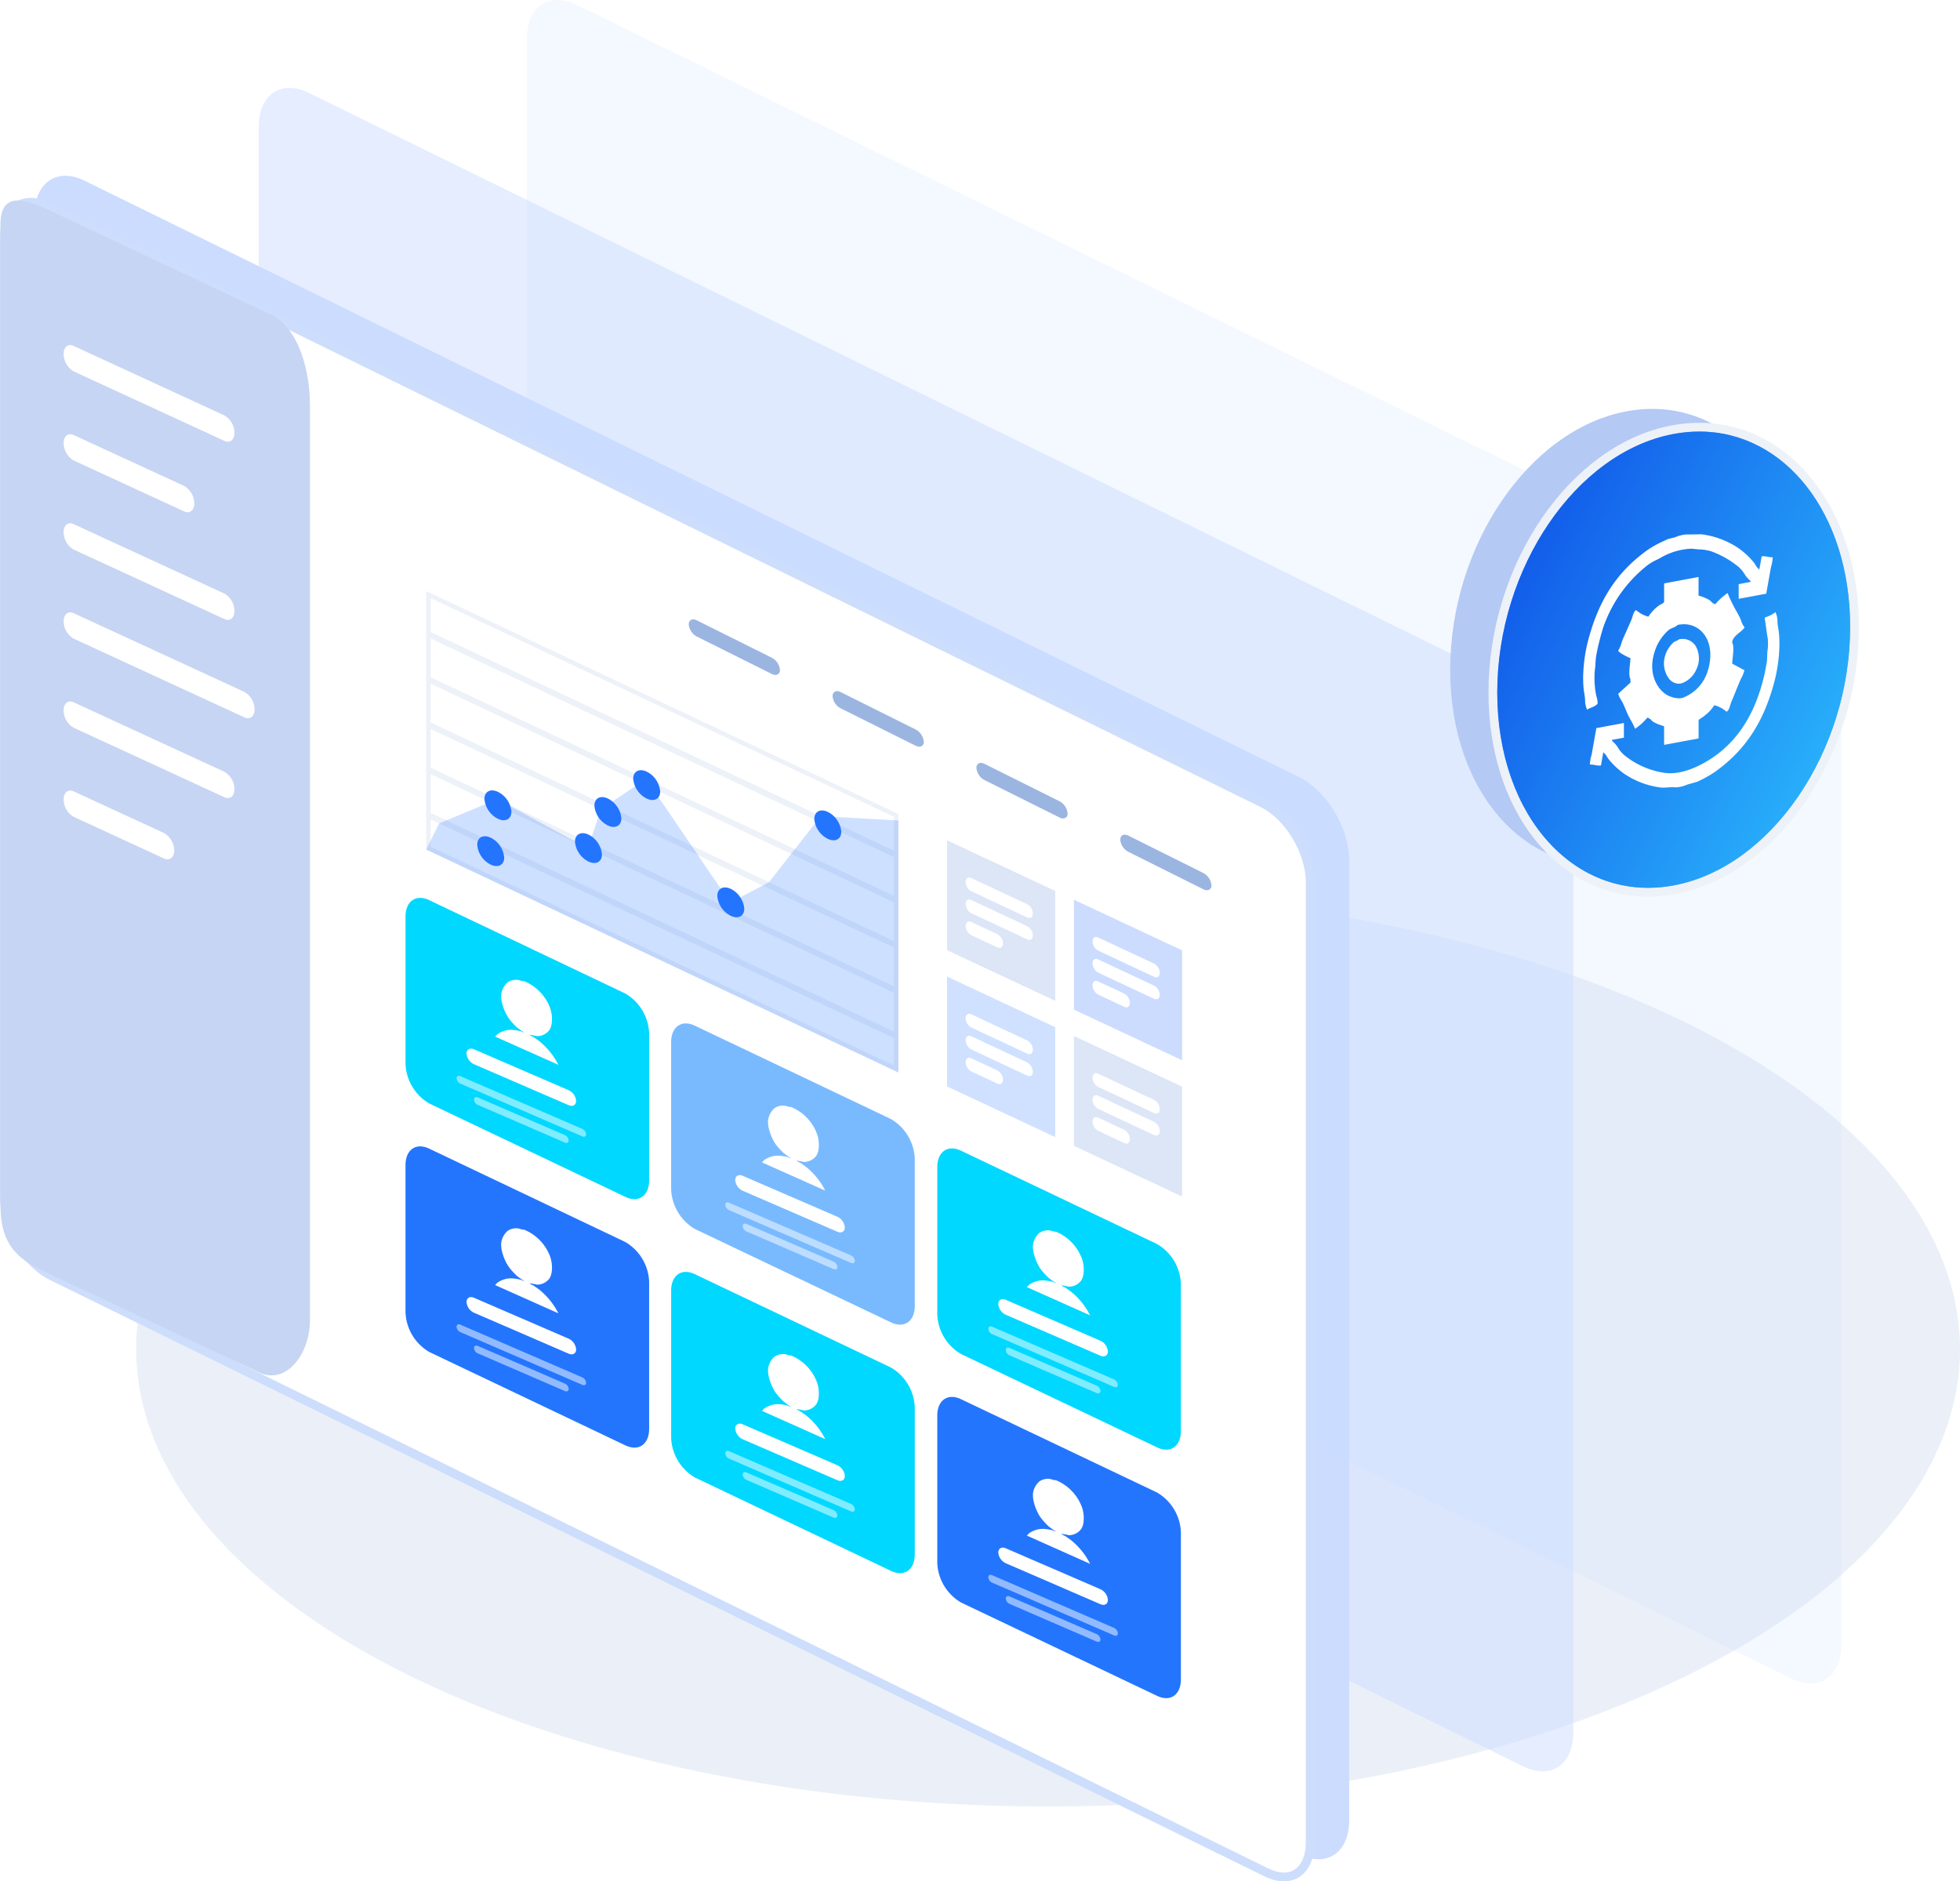 <svg xmlns="http://www.w3.org/2000/svg" xmlns:xlink="http://www.w3.org/1999/xlink" width="445.987" height="428.046" viewBox="0 0 445.987 428.046">
  <defs>
    <filter id="Ellipse_7" x="99.93" y="185.266" width="14.798" height="11.783" filterUnits="userSpaceOnUse">
      <feOffset dx="8.66" dy="5" input="SourceAlpha"/>
      <feGaussianBlur result="blur"/>
      <feFlood flood-opacity="0.039"/>
      <feComposite operator="in" in2="blur"/>
      <feComposite in="SourceGraphic"/>
    </filter>
    <linearGradient id="linear-gradient" x1="1" y1="0.836" x2="0" y2="0.164" gradientUnits="objectBoundingBox">
      <stop offset="0" stop-color="#30eafb"/>
      <stop offset="1" stop-color="#0037d6"/>
    </linearGradient>
  </defs>
  <g id="Group_6" data-name="Group 6" transform="translate(-1050.013 -3425.985)">
    <ellipse id="Ellipse_11_copy" data-name="Ellipse 11 copy" cx="207.5" cy="104" rx="207.5" ry="104" transform="translate(1081 3629)" fill="#ebf0f8"/>
    <path id="Rectangle_2_copy_19" data-name="Rectangle 2 copy 19" d="M1069.28,3467.112l276.337,135.677c6.293,3.09,11.4,11.574,11.4,18.951v218.383c0,7.376-5.1,10.851-11.4,7.761L1069.28,3712.209c-6.293-3.09-11.4-11.576-11.4-18.952V3474.875C1057.885,3467.5,1062.987,3464.023,1069.28,3467.112Z" fill="#cbdcfe"/>
    <path id="Rectangle_2_copy_20" data-name="Rectangle 2 copy 20" d="M1120.28,3447.112l276.337,135.677c6.293,3.089,11.4,11.574,11.4,18.951v218.383c0,7.376-5.1,10.851-11.4,7.761L1120.28,3692.208c-6.293-3.089-11.4-11.575-11.4-18.951V3454.875C1108.885,3447.5,1113.987,3444.022,1120.28,3447.112Z" fill="#cbdcfe" opacity="0.502"/>
    <path id="Rectangle_2_copy_21" data-name="Rectangle 2 copy 21" d="M1181.28,3427.113l276.337,135.676c6.293,3.089,11.4,11.574,11.4,18.951v218.383c0,7.376-5.1,10.851-11.4,7.761L1181.28,3672.208c-6.293-3.089-11.4-11.575-11.4-18.951V3434.874C1169.885,3427.5,1174.987,3424.022,1181.28,3427.113Z" fill="#cbdcfe" opacity="0.2"/>
    <g id="Rectangle_2_copy_19-2" data-name="Rectangle 2 copy 19" fill="#fff" stroke-linejoin="round">
      <path d="M 1342.145 3853.031 C 1340.905 3853.031 1339.573 3852.685 1338.186 3852.004 L 1061.849 3716.327 C 1058.976 3714.916 1056.262 3712.257 1054.208 3708.841 C 1052.147 3705.415 1051.013 3701.663 1051.013 3698.274 L 1051.013 3479.891 C 1051.013 3477.438 1051.613 3475.398 1052.748 3473.993 C 1053.801 3472.689 1055.275 3472 1057.009 3472 C 1058.25 3472 1059.581 3472.345 1060.968 3473.026 L 1337.305 3608.703 C 1340.178 3610.114 1342.892 3612.773 1344.946 3616.189 C 1347.006 3619.616 1348.141 3623.369 1348.141 3626.759 L 1348.141 3845.14 C 1348.141 3847.594 1347.541 3849.633 1346.406 3851.038 C 1345.352 3852.342 1343.879 3853.031 1342.145 3853.031 Z" stroke="none"/>
      <path d="M 1057.009 3473 C 1055.567 3473 1054.395 3473.546 1053.526 3474.622 C 1052.536 3475.847 1052.013 3477.669 1052.013 3479.891 L 1052.013 3698.274 C 1052.013 3701.484 1053.097 3705.053 1055.065 3708.326 C 1057.021 3711.579 1059.587 3714.102 1062.29 3715.429 L 1338.627 3851.107 C 1339.875 3851.72 1341.059 3852.031 1342.145 3852.031 C 1343.587 3852.031 1344.759 3851.485 1345.628 3850.409 C 1346.618 3849.184 1347.141 3847.362 1347.141 3845.14 L 1347.141 3626.759 C 1347.141 3623.548 1346.057 3619.978 1344.089 3616.705 C 1342.133 3613.451 1339.567 3610.928 1336.864 3609.601 L 1060.527 3473.924 C 1059.279 3473.311 1058.095 3473 1057.009 3473 M 1057.009 3471 C 1058.363 3471 1059.849 3471.363 1061.408 3472.128 L 1337.745 3607.805 C 1344.039 3610.896 1349.141 3619.38 1349.141 3626.759 L 1349.141 3845.14 C 1349.141 3852.518 1344.039 3855.992 1337.745 3852.902 L 1061.408 3717.225 C 1055.115 3714.134 1050.013 3705.65 1050.013 3698.274 L 1050.013 3479.891 C 1050.013 3474.342 1052.9 3471 1057.009 3471 Z" stroke="none" fill="#cdddfc"/>
    </g>
    <path id="Rectangle_2_copy_19-3" data-name="Rectangle 2 copy 19" d="M1061.856,3474.127l49.886,23.473c6.376,3.129,8.8,13.062,8.8,20.537v208.308c0,7.476-5.361,14.866-11.738,11.735l-49.886-23.471c-6.377-3.13-8.8-7.2-8.8-14.669v-222.98C1050.118,3469.586,1055.479,3471,1061.856,3474.127Z" fill="#c6d5f3"/>
    <path id="Rectangle_2_copy_19-4" data-name="Rectangle 2 copy 19" d="M1147.735,3630.817l44.532,21.2a10.936,10.936,0,0,1,5.451,9.067v33.479c0,3.528-2.44,5.191-5.451,3.713l-44.532-21.2a10.933,10.933,0,0,1-5.451-9.064v-33.479C1142.284,3631,1144.724,3629.339,1147.735,3630.817Z" fill="#00d8ff"/>
    <path id="Rectangle_2_copy_19-5" data-name="Rectangle 2 copy 19" d="M1208.181,3659.378l44.532,21.2a10.933,10.933,0,0,1,5.451,9.064v33.48c0,3.528-2.441,5.191-5.451,3.712l-44.532-21.2a10.937,10.937,0,0,1-5.451-9.065v-33.48C1202.729,3659.562,1205.17,3657.9,1208.181,3659.378Z" fill="#79baff"/>
    <path id="Rectangle_8_copy_2" data-name="Rectangle 8 copy 2" d="M1087.359,3621.32l-20.578-9.484a4.627,4.627,0,0,1-2.287-3.951c0-1.6,1.024-2.423,2.287-1.841l20.578,9.485a4.626,4.626,0,0,1,2.287,3.95c0,1.251-.626,2.028-1.5,2.028A1.875,1.875,0,0,1,1087.359,3621.32Zm13.719-13.946-34.3-15.81a4.627,4.627,0,0,1-2.287-3.949c0-1.6,1.024-2.423,2.287-1.842l34.3,15.81a4.626,4.626,0,0,1,2.287,3.949c0,1.251-.627,2.028-1.505,2.028A1.879,1.879,0,0,1,1101.078,3607.375Zm4.573-18.161-38.87-17.918a4.627,4.627,0,0,1-2.287-3.95c0-1.6,1.024-2.422,2.287-1.842l38.87,17.919a4.625,4.625,0,0,1,2.286,3.949c0,1.251-.626,2.028-1.5,2.029A1.875,1.875,0,0,1,1105.651,3589.213Zm-4.573-22.378-34.3-15.811a4.623,4.623,0,0,1-2.287-3.949c0-1.6,1.024-2.422,2.287-1.842l34.3,15.81a4.629,4.629,0,0,1,2.287,3.95c0,1.252-.626,2.029-1.5,2.029A1.875,1.875,0,0,1,1101.078,3566.835Zm-9.146-24.485-25.151-11.594a4.628,4.628,0,0,1-2.287-3.95c0-1.6,1.024-2.424,2.287-1.84l25.151,11.592a4.631,4.631,0,0,1,2.287,3.951c0,1.25-.627,2.027-1.505,2.027A1.873,1.873,0,0,1,1091.932,3542.35Zm9.146-16.053-34.3-15.811a4.629,4.629,0,0,1-2.287-3.948c0-1.6,1.024-2.426,2.287-1.842l34.3,15.808a4.628,4.628,0,0,1,2.287,3.95c0,1.252-.627,2.029-1.505,2.029A1.878,1.878,0,0,1,1101.078,3526.3Z" fill="#fff"/>
    <path id="Rectangle_6_copy_5" data-name="Rectangle 6 copy 5" d="M1323.827,3628.309l-17.057-8.507a3.466,3.466,0,0,1-1.844-2.766c0-1.021.825-1.436,1.844-.928l17.057,8.509a3.469,3.469,0,0,1,1.844,2.766,1.012,1.012,0,0,1-1.022,1.144A1.859,1.859,0,0,1,1323.827,3628.309Zm-32.731-16.327-17.057-8.51a3.459,3.459,0,0,1-1.844-2.766c0-1.018.825-1.434,1.844-.926l17.057,8.511a3.46,3.46,0,0,1,1.844,2.765,1.012,1.012,0,0,1-1.023,1.144A1.859,1.859,0,0,1,1291.1,3611.982Zm-32.731-16.326-17.057-8.51a3.463,3.463,0,0,1-1.844-2.766c0-1.019.825-1.435,1.844-.926l17.057,8.508a3.466,3.466,0,0,1,1.844,2.766,1.014,1.014,0,0,1-1.023,1.146A1.859,1.859,0,0,1,1258.365,3595.656Zm-32.731-16.328-17.057-8.509a3.467,3.467,0,0,1-1.844-2.765c0-1.02.825-1.435,1.844-.929l17.057,8.51a3.468,3.468,0,0,1,1.844,2.767,1.012,1.012,0,0,1-1.023,1.143A1.863,1.863,0,0,1,1225.634,3579.327Z" fill="#9bb5e1"/>
    <path id="Rectangle_7_copy_15" data-name="Rectangle 7 copy 15" d="M1157.872,3664.719l21.536,9.311a2.937,2.937,0,0,1,1.7,2.439c0,.939-.761,1.372-1.7.966l-21.536-9.312a2.937,2.937,0,0,1-1.7-2.437C1156.171,3664.746,1156.933,3664.313,1157.872,3664.719Z" fill="#fff"/>
    <path id="Rectangle_7_copy_15-2" data-name="Rectangle 7 copy 15" d="M1178.557,3685.947l-19.836-8.578a1.467,1.467,0,0,1-.85-1.218c0-.47.381-.687.85-.485l19.836,8.578a1.47,1.47,0,0,1,.85,1.219.5.5,0,0,1-.513.56A.853.853,0,0,1,1178.557,3685.947Zm3.967-1.406-27.77-12.008a1.468,1.468,0,0,1-.85-1.218c0-.47.381-.687.85-.484l27.77,12.007a1.466,1.466,0,0,1,.85,1.22.5.5,0,0,1-.513.56A.854.854,0,0,1,1182.524,3684.541Z" fill="#fff" opacity="0.502"/>
    <path id="Rectangle_7_copy_15-3" data-name="Rectangle 7 copy 15" d="M1219.015,3693.509l21.536,9.312a2.937,2.937,0,0,1,1.7,2.437c0,.941-.761,1.374-1.7.968l-21.536-9.312a2.936,2.936,0,0,1-1.7-2.438C1217.315,3693.536,1218.076,3693.1,1219.015,3693.509Z" fill="#fff"/>
    <path id="Rectangle_7_copy_15-4" data-name="Rectangle 7 copy 15" d="M1239.7,3714.737l-19.835-8.578a1.465,1.465,0,0,1-.85-1.218c0-.471.38-.686.85-.485l19.835,8.578a1.47,1.47,0,0,1,.85,1.219.5.5,0,0,1-.513.56A.853.853,0,0,1,1239.7,3714.737Zm3.967-1.406-27.769-12.009a1.467,1.467,0,0,1-.85-1.219c0-.469.38-.686.85-.484l27.769,12.009a1.468,1.468,0,0,1,.85,1.219.5.5,0,0,1-.514.56A.856.856,0,0,1,1243.668,3713.331Z" fill="#fff" opacity="0.502"/>
    <path id="Shape_1" data-name="Shape 1" d="M1169.239,3649.21a10.6,10.6,0,0,1,5.964,6.161c.636,1.81.523,4.123-.256,5.068a3.517,3.517,0,0,1-2.758,1.295,15.176,15.176,0,0,0-1.732-.32l.128.057c.245.258.648.334.962.56.481.344,1.063.725,1.539,1.141a16.343,16.343,0,0,1,3.976,5.079l-14.366-6.414v-.065c.2-.1.283-.3.449-.447a5.492,5.492,0,0,1,3.207-1.03,11.486,11.486,0,0,1,1.86.248c.343.062.728.3,1.026.328v-.064l-.385-.172-1.154-.839a16.061,16.061,0,0,1-1.667-1.781c-1.037-1.249-2.405-4.441-1.86-6.337a4.5,4.5,0,0,1,1.347-2.184,3.538,3.538,0,0,1,2.181-.581C1168.146,3648.922,1168.829,3649.29,1169.239,3649.21Z" fill="#fff"/>
    <path id="Shape_1_copy_4" data-name="Shape 1 copy 4" d="M1229.964,3677.828a10.6,10.6,0,0,1,5.964,6.161c.636,1.81.523,4.123-.256,5.067a3.518,3.518,0,0,1-2.758,1.3,15.081,15.081,0,0,0-1.732-.32l.128.057c.245.258.648.335.962.56.481.344,1.063.726,1.539,1.141a16.348,16.348,0,0,1,3.976,5.079l-14.366-6.415v-.064c.2-.1.283-.3.449-.447a5.492,5.492,0,0,1,3.207-1.03,11.648,11.648,0,0,1,1.86.247c.343.063.728.3,1.026.329v-.064l-.385-.172-1.154-.839a16.013,16.013,0,0,1-1.667-1.781c-1.037-1.25-2.405-4.441-1.86-6.337a4.494,4.494,0,0,1,1.347-2.184,3.532,3.532,0,0,1,2.181-.582C1228.871,3677.54,1229.554,3677.908,1229.964,3677.828Z" fill="#fff"/>
    <path id="Rectangle_2_copy_22" data-name="Rectangle 2 copy 22" d="M1147.735,3687.354l44.532,21.2a10.937,10.937,0,0,1,5.451,9.067V3751.1c0,3.528-2.44,5.191-5.451,3.713l-44.532-21.2a10.934,10.934,0,0,1-5.451-9.064v-33.479C1142.284,3687.539,1144.724,3685.876,1147.735,3687.354Z" fill="#2375fe"/>
    <path id="Rectangle_2_copy_22-2" data-name="Rectangle 2 copy 22" d="M1208.181,3715.915l44.532,21.2a10.932,10.932,0,0,1,5.451,9.064v33.48c0,3.529-2.441,5.192-5.451,3.713l-44.532-21.2a10.938,10.938,0,0,1-5.451-9.066v-33.479C1202.729,3716.1,1205.17,3714.436,1208.181,3715.915Z" fill="#00d8ff"/>
    <path id="Rectangle_7_copy_16" data-name="Rectangle 7 copy 16" d="M1157.872,3721.257l21.536,9.311a2.937,2.937,0,0,1,1.7,2.439c0,.939-.761,1.372-1.7.966l-21.536-9.312a2.937,2.937,0,0,1-1.7-2.437C1156.171,3721.283,1156.933,3720.85,1157.872,3721.257Z" fill="#fff"/>
    <path id="Rectangle_7_copy_16-2" data-name="Rectangle 7 copy 16" d="M1178.557,3742.484l-19.836-8.579a1.467,1.467,0,0,1-.85-1.217c0-.47.381-.687.85-.485l19.836,8.578a1.468,1.468,0,0,1,.85,1.218.5.5,0,0,1-.513.561A.854.854,0,0,1,1178.557,3742.484Zm3.967-1.406-27.769-12.008a1.468,1.468,0,0,1-.85-1.218c0-.47.38-.687.85-.485l27.769,12.008a1.467,1.467,0,0,1,.851,1.22.5.5,0,0,1-.513.559A.858.858,0,0,1,1182.524,3741.078Z" fill="#fff" opacity="0.502"/>
    <path id="Rectangle_7_copy_16-3" data-name="Rectangle 7 copy 16" d="M1219.015,3750.046l21.536,9.311a2.939,2.939,0,0,1,1.7,2.438c0,.941-.761,1.373-1.7.967l-21.536-9.311a2.937,2.937,0,0,1-1.7-2.438C1217.315,3750.073,1218.076,3749.641,1219.015,3750.046Z" fill="#fff"/>
    <path id="Rectangle_7_copy_16-4" data-name="Rectangle 7 copy 16" d="M1239.7,3771.273l-19.835-8.577a1.465,1.465,0,0,1-.851-1.219c0-.469.38-.685.851-.484l19.835,8.578a1.469,1.469,0,0,1,.85,1.219.5.5,0,0,1-.512.559A.855.855,0,0,1,1239.7,3771.273Zm3.967-1.406-27.77-12.008a1.467,1.467,0,0,1-.85-1.219c0-.469.38-.685.85-.483l27.77,12.008a1.467,1.467,0,0,1,.85,1.219.5.5,0,0,1-.513.56A.853.853,0,0,1,1243.667,3769.867Z" fill="#fff" opacity="0.502"/>
    <path id="Shape_1_copy_5" data-name="Shape 1 copy 5" d="M1169.239,3705.748a10.6,10.6,0,0,1,5.964,6.161c.636,1.811.523,4.123-.256,5.068a3.518,3.518,0,0,1-2.758,1.295,15.07,15.07,0,0,0-1.732-.32l.128.057c.245.258.648.334.962.56.481.344,1.063.725,1.539,1.141a16.343,16.343,0,0,1,3.976,5.079l-14.366-6.415v-.065c.2-.1.283-.3.449-.447a5.488,5.488,0,0,1,3.207-1.029,11.51,11.51,0,0,1,1.86.247c.343.063.728.3,1.026.328v-.064l-.385-.172-1.154-.839a16.061,16.061,0,0,1-1.667-1.781c-1.037-1.25-2.405-4.441-1.86-6.337a4.5,4.5,0,0,1,1.347-2.184,3.536,3.536,0,0,1,2.181-.581C1168.146,3705.459,1168.829,3705.827,1169.239,3705.748Z" fill="#fff"/>
    <path id="Rectangle_2_copy_23" data-name="Rectangle 2 copy 23" d="M1268.735,3687.817l44.532,21.2a10.937,10.937,0,0,1,5.451,9.067v33.479c0,3.528-2.44,5.191-5.451,3.713l-44.532-21.2a10.933,10.933,0,0,1-5.451-9.064v-33.479C1263.284,3688,1265.724,3686.34,1268.735,3687.817Z" fill="#00d8ff"/>
    <path id="Rectangle_7_copy_17" data-name="Rectangle 7 copy 17" d="M1278.872,3721.719l21.536,9.312a2.936,2.936,0,0,1,1.7,2.439c0,.939-.761,1.372-1.7.966l-21.536-9.312a2.936,2.936,0,0,1-1.7-2.437C1277.171,3721.746,1277.932,3721.313,1278.872,3721.719Z" fill="#fff"/>
    <path id="Rectangle_7_copy_17-2" data-name="Rectangle 7 copy 17" d="M1299.558,3742.947l-19.837-8.579a1.465,1.465,0,0,1-.849-1.218c0-.47.38-.687.849-.485l19.837,8.579a1.468,1.468,0,0,1,.85,1.218.5.5,0,0,1-.514.56A.852.852,0,0,1,1299.558,3742.947Zm3.967-1.406-27.77-12.008a1.468,1.468,0,0,1-.85-1.219c0-.47.38-.687.85-.485l27.77,12.008a1.469,1.469,0,0,1,.85,1.219.5.5,0,0,1-.513.56A.853.853,0,0,1,1303.525,3741.54Z" fill="#fff" opacity="0.502"/>
    <path id="Shape_1_copy_6" data-name="Shape 1 copy 6" d="M1290.239,3706.211a10.594,10.594,0,0,1,5.965,6.161c.635,1.81.523,4.123-.257,5.068a3.518,3.518,0,0,1-2.758,1.295,15.025,15.025,0,0,0-1.732-.32l.128.057c.245.258.647.334.962.56.481.344,1.063.725,1.539,1.141a16.341,16.341,0,0,1,3.976,5.079l-14.366-6.414v-.065c.2-.1.283-.3.449-.447a5.488,5.488,0,0,1,3.207-1.03,11.6,11.6,0,0,1,1.86.247c.343.063.728.3,1.026.328v-.064l-.385-.172-1.154-.839a16.093,16.093,0,0,1-1.667-1.781c-1.037-1.25-2.4-4.441-1.86-6.337a4.5,4.5,0,0,1,1.347-2.184,3.536,3.536,0,0,1,2.181-.581C1289.146,3705.922,1289.829,3706.29,1290.239,3706.211Z" fill="#fff"/>
    <path id="Rectangle_2_copy_23-2" data-name="Rectangle 2 copy 23" d="M1268.735,3744.354l44.532,21.2a10.939,10.939,0,0,1,5.451,9.067V3808.1c0,3.528-2.44,5.191-5.451,3.713l-44.532-21.2a10.935,10.935,0,0,1-5.451-9.065v-33.479C1263.284,3744.539,1265.724,3742.876,1268.735,3744.354Z" fill="#2375fe"/>
    <path id="Rectangle_7_copy_17-3" data-name="Rectangle 7 copy 17" d="M1278.872,3778.256l21.536,9.312a2.937,2.937,0,0,1,1.7,2.439c0,.939-.761,1.372-1.7.966l-21.536-9.312a2.937,2.937,0,0,1-1.7-2.437C1277.171,3778.283,1277.932,3777.85,1278.872,3778.256Z" fill="#fff"/>
    <path id="Rectangle_7_copy_17-4" data-name="Rectangle 7 copy 17" d="M1299.558,3799.484l-19.836-8.579a1.464,1.464,0,0,1-.851-1.217c0-.47.38-.687.851-.485l19.836,8.579a1.467,1.467,0,0,1,.85,1.218.5.5,0,0,1-.513.561A.855.855,0,0,1,1299.558,3799.484Zm3.967-1.406-27.77-12.009a1.466,1.466,0,0,1-.851-1.218c0-.47.38-.687.851-.484l27.77,12.008a1.467,1.467,0,0,1,.85,1.219.5.5,0,0,1-.513.56A.853.853,0,0,1,1303.525,3798.078Z" fill="#fff" opacity="0.502"/>
    <path id="Shape_1_copy_6-2" data-name="Shape 1 copy 6" d="M1290.239,3762.748a10.6,10.6,0,0,1,5.965,6.161c.635,1.811.523,4.124-.257,5.069a3.518,3.518,0,0,1-2.758,1.295,15.075,15.075,0,0,0-1.732-.32l.128.057c.245.258.647.334.962.56.481.344,1.063.725,1.539,1.141a16.341,16.341,0,0,1,3.976,5.079l-14.366-6.415v-.065c.2-.1.283-.3.449-.447a5.5,5.5,0,0,1,3.207-1.03,11.654,11.654,0,0,1,1.86.248c.343.063.728.3,1.026.328v-.064l-.385-.172-1.154-.839a16.035,16.035,0,0,1-1.667-1.782c-1.037-1.249-2.4-4.44-1.86-6.336a4.5,4.5,0,0,1,1.347-2.184,3.535,3.535,0,0,1,2.181-.581C1289.146,3762.459,1289.829,3762.827,1290.239,3762.748Z" fill="#fff"/>
    <path id="Shape_1_copy_5-2" data-name="Shape 1 copy 5" d="M1229.964,3734.365a10.6,10.6,0,0,1,5.964,6.161c.636,1.81.523,4.123-.256,5.068a3.519,3.519,0,0,1-2.758,1.3,15.031,15.031,0,0,0-1.732-.32l.128.057c.245.258.648.334.962.56.481.344,1.063.726,1.539,1.141a16.352,16.352,0,0,1,3.976,5.08l-14.366-6.415v-.064c.2-.1.283-.3.449-.448a5.5,5.5,0,0,1,3.207-1.03,11.708,11.708,0,0,1,1.86.248c.343.063.728.3,1.026.329v-.064l-.385-.172-1.154-.839a15.973,15.973,0,0,1-1.667-1.781c-1.037-1.25-2.405-4.441-1.86-6.337a4.493,4.493,0,0,1,1.347-2.184,3.533,3.533,0,0,1,2.181-.582C1228.871,3734.077,1229.554,3734.445,1229.964,3734.365Z" fill="#fff"/>
    <path id="Rectangle_6_copy_11" data-name="Rectangle 6 copy 11" d="M1265.5,3648.17l24.627,11.532v25L1265.5,3673.17Z" fill="#cfe1ff"/>
    <path id="Rectangle_7_copy_20" data-name="Rectangle 7 copy 20" d="M1271.02,3656.755l12.738,5.964a2.492,2.492,0,0,1,1.274,2.1c0,.829-.57,1.233-1.274.9l-12.738-5.965a2.492,2.492,0,0,1-1.274-2.1C1269.746,3656.83,1270.316,3656.425,1271.02,3656.755Z" fill="#fff"/>
    <path id="Rectangle_7_copy_20-2" data-name="Rectangle 7 copy 20" d="M1271.02,3661.755l12.738,5.965a2.491,2.491,0,0,1,1.274,2.1c0,.828-.57,1.233-1.274.9l-12.738-5.964a2.492,2.492,0,0,1-1.274-2.1C1269.746,3661.83,1270.316,3661.425,1271.02,3661.755Z" fill="#fff"/>
    <path id="Rectangle_7_copy_20-3" data-name="Rectangle 7 copy 20" d="M1271.02,3666.755l5.945,2.784a2.492,2.492,0,0,1,1.274,2.1c0,.829-.57,1.233-1.274.9l-5.945-2.783a2.493,2.493,0,0,1-1.274-2.1C1269.746,3666.83,1270.316,3666.426,1271.02,3666.755Z" fill="#fff"/>
    <path id="Rectangle_6_copy_12" data-name="Rectangle 6 copy 12" d="M1294.373,3661.69,1319,3673.222v25l-24.627-11.532Z" fill="#dce6f7"/>
    <path id="Rectangle_7_copy_21" data-name="Rectangle 7 copy 21" d="M1299.893,3670.275l12.738,5.965a2.492,2.492,0,0,1,1.274,2.1c0,.829-.57,1.233-1.274.9l-12.738-5.965a2.491,2.491,0,0,1-1.274-2.1C1298.619,3670.35,1299.189,3669.945,1299.893,3670.275Z" fill="#fff"/>
    <path id="Rectangle_7_copy_21-2" data-name="Rectangle 7 copy 21" d="M1299.893,3675.275l12.738,5.965a2.491,2.491,0,0,1,1.274,2.1c0,.829-.57,1.233-1.274.9l-12.738-5.964a2.491,2.491,0,0,1-1.274-2.1C1298.619,3675.35,1299.189,3674.945,1299.893,3675.275Z" fill="#fff"/>
    <path id="Rectangle_7_copy_21-3" data-name="Rectangle 7 copy 21" d="M1299.893,3680.274l5.944,2.784a2.492,2.492,0,0,1,1.274,2.1c0,.829-.57,1.233-1.274.9l-5.944-2.783a2.493,2.493,0,0,1-1.274-2.1C1298.619,3680.35,1299.189,3679.945,1299.893,3680.274Z" fill="#fff"/>
    <path id="Rectangle_6_copy_14" data-name="Rectangle 6 copy 14" d="M1265.5,3617.17l24.627,11.532v25L1265.5,3642.17Z" fill="#dce6f7"/>
    <path id="Rectangle_7_copy_23" data-name="Rectangle 7 copy 23" d="M1271.02,3625.755l12.738,5.965a2.492,2.492,0,0,1,1.274,2.1c0,.828-.57,1.233-1.274.9l-12.738-5.964a2.493,2.493,0,0,1-1.274-2.1C1269.746,3625.83,1270.316,3625.426,1271.02,3625.755Z" fill="#fff"/>
    <path id="Rectangle_7_copy_23-2" data-name="Rectangle 7 copy 23" d="M1271.02,3630.755l12.738,5.964a2.492,2.492,0,0,1,1.274,2.1c0,.829-.57,1.233-1.274.9l-12.738-5.965a2.492,2.492,0,0,1-1.274-2.1C1269.746,3630.83,1270.316,3630.425,1271.02,3630.755Z" fill="#fff"/>
    <path id="Rectangle_7_copy_23-3" data-name="Rectangle 7 copy 23" d="M1271.02,3635.755l5.945,2.784a2.492,2.492,0,0,1,1.274,2.1c0,.828-.57,1.233-1.274.9l-5.945-2.784a2.491,2.491,0,0,1-1.274-2.1C1269.746,3635.83,1270.316,3635.425,1271.02,3635.755Z" fill="#fff"/>
    <path id="Rectangle_6_copy_14-2" data-name="Rectangle 6 copy 14" d="M1294.373,3630.69,1319,3642.222v25l-24.627-11.532Z" fill="#cbdcfe"/>
    <path id="Rectangle_7_copy_23-4" data-name="Rectangle 7 copy 23" d="M1299.893,3639.275l12.738,5.965a2.492,2.492,0,0,1,1.274,2.1c0,.828-.57,1.233-1.274.9l-12.738-5.965a2.492,2.492,0,0,1-1.274-2.1C1298.619,3639.35,1299.189,3638.946,1299.893,3639.275Z" fill="#fff"/>
    <path id="Rectangle_7_copy_23-5" data-name="Rectangle 7 copy 23" d="M1299.893,3644.275l12.738,5.965a2.491,2.491,0,0,1,1.274,2.1c0,.828-.57,1.233-1.274.9l-12.738-5.965a2.492,2.492,0,0,1-1.274-2.1C1298.619,3644.35,1299.189,3643.945,1299.893,3644.275Z" fill="#fff"/>
    <path id="Rectangle_7_copy_23-6" data-name="Rectangle 7 copy 23" d="M1299.893,3649.275l5.944,2.784a2.492,2.492,0,0,1,1.274,2.1c0,.828-.57,1.232-1.274.9l-5.944-2.784a2.491,2.491,0,0,1-1.274-2.1C1298.619,3649.35,1299.189,3648.946,1299.893,3649.275Z" fill="#fff"/>
    <g id="Rectangle_6_copy_10" data-name="Rectangle 6 copy 10" fill="#fff" stroke-linejoin="round">
      <path d="M 1253.937 3669.21 L 1147.5 3618.964 L 1147.5 3561.265 L 1253.937 3611.512 L 1253.937 3669.21 Z" stroke="none"/>
      <path d="M 1148 3562.054 L 1148 3618.647 L 1253.437 3668.421 L 1253.437 3611.829 L 1148 3562.054 M 1147 3560.476 L 1254.437 3611.195 L 1254.437 3669.999 L 1147 3619.281 L 1147 3560.476 Z" stroke="none" fill="#edf1f8"/>
    </g>
    <path id="Rectangle_12_copy_4" data-name="Rectangle 12 copy 4" d="M1147,3611.93v-1.47l107.438,50.719v1.47Zm0-10.292v-1.47l107.438,50.719v1.47Zm0-10.29v-1.47l107.438,50.719v1.47Zm0-10.291v-1.471l107.438,50.72v1.47Zm0-10.291V3569.3l107.438,50.719v1.471Z" fill="#edf1f8"/>
    <path id="Shape_8" data-name="Shape 8" d="M1149.943,3613.319l13.246-5.508,20.6,11.2,2.943-8.9,10.3-6.9,19.133,28.144,8.83-4.651,11.774-15.023,17.661.987V3670L1147,3619.28Z" fill="rgba(35,117,254,0.22)"/>
    <g transform="matrix(1, 0, 0, 1, 1050.01, 3425.98)" filter="url(#Ellipse_7)">
      <path id="Ellipse_7-2" data-name="Ellipse 7" d="M1153.012,3611.577a5.571,5.571,0,0,1,3.069,4.515c0,1.694-1.374,2.417-3.069,1.617a5.571,5.571,0,0,1-3.069-4.515C1149.943,3611.5,1151.317,3610.777,1153.012,3611.577Z" transform="translate(-1050.01 -3425.98)" fill="#2375fe"/>
    </g>
    <path id="Ellipse_7_copy" data-name="Ellipse 7 copy" d="M1163.315,3606.15a5.57,5.57,0,0,1,3.069,4.514c0,1.694-1.374,2.418-3.069,1.617a5.571,5.571,0,0,1-3.069-4.515C1160.245,3606.073,1161.62,3605.35,1163.315,3606.15Z" fill="#2375fe"/>
    <path id="Ellipse_7_copy_2" data-name="Ellipse 7 copy 2" d="M1183.919,3615.876a5.572,5.572,0,0,1,3.069,4.515c0,1.693-1.374,2.417-3.069,1.617a5.573,5.573,0,0,1-3.069-4.515C1180.85,3615.8,1182.224,3615.076,1183.919,3615.876Z" fill="#2375fe"/>
    <path id="Ellipse_7_copy_3" data-name="Ellipse 7 copy 3" d="M1188.334,3607.67a5.571,5.571,0,0,1,3.069,4.514c0,1.693-1.374,2.417-3.069,1.617a5.571,5.571,0,0,1-3.069-4.514C1185.265,3607.594,1186.639,3606.87,1188.334,3607.67Z" fill="#2375fe"/>
    <path id="Ellipse_7_copy_4" data-name="Ellipse 7 copy 4" d="M1197.165,3601.548a5.57,5.57,0,0,1,3.069,4.514c0,1.693-1.374,2.417-3.069,1.616a5.57,5.57,0,0,1-3.069-4.514C1194.1,3601.472,1195.47,3600.748,1197.165,3601.548Z" fill="#2375fe"/>
    <path id="Ellipse_7_copy_5" data-name="Ellipse 7 copy 5" d="M1216.3,3628.222a5.57,5.57,0,0,1,3.069,4.514c0,1.693-1.374,2.417-3.069,1.617a5.572,5.572,0,0,1-3.069-4.515C1213.228,3628.145,1214.6,3627.421,1216.3,3628.222Z" fill="#2375fe"/>
    <path id="Ellipse_7_copy_6" data-name="Ellipse 7 copy 6" d="M1238.374,3610.711a5.57,5.57,0,0,1,3.069,4.515c0,1.693-1.374,2.417-3.069,1.617a5.571,5.571,0,0,1-3.069-4.515C1235.3,3610.635,1236.679,3609.911,1238.374,3610.711Z" fill="#2375fe"/>
    <path id="Ellipse_2_copy_3" data-name="Ellipse 2 copy 3" d="M1420.147,3519.565c22.172-4.127,40.147,15.521,40.147,43.883s-17.974,54.7-40.147,58.828S1380,3606.756,1380,3578.393,1397.974,3523.692,1420.147,3519.565Z" fill="#b4c9f3"/>
    <g id="Ellipse_2_copy_2" data-name="Ellipse 2 copy 2">
      <g id="Ellipse_2_copy_2-2" data-name="Ellipse 2 copy 2" fill="#2375fe" stroke-linejoin="round">
        <path d="M 1425.021 3628.98 C 1415.258 3628.98 1406.299 3624.394 1399.796 3616.066 C 1396.602 3611.975 1394.108 3607.138 1392.384 3601.69 C 1390.607 3596.072 1389.705 3589.968 1389.705 3583.55 C 1389.705 3576.516 1390.782 3569.493 1392.906 3562.675 C 1394.957 3556.089 1397.895 3549.968 1401.638 3544.484 C 1405.39 3538.986 1409.764 3534.401 1414.637 3530.857 C 1419.708 3527.169 1425.102 3524.774 1430.67 3523.738 C 1432.682 3523.364 1434.705 3523.174 1436.683 3523.174 C 1446.447 3523.174 1455.405 3527.76 1461.908 3536.087 C 1465.103 3540.179 1467.597 3545.016 1469.32 3550.464 C 1471.098 3556.083 1471.999 3562.187 1471.999 3568.605 C 1471.999 3575.639 1470.923 3582.662 1468.799 3589.479 C 1466.748 3596.065 1463.81 3602.186 1460.067 3607.67 C 1456.315 3613.168 1451.941 3617.752 1447.068 3621.296 C 1441.997 3624.984 1436.603 3627.379 1431.036 3628.415 C 1429.023 3628.79 1427 3628.98 1425.021 3628.98 Z" stroke="none"/>
        <path d="M 1436.683 3524.174 C 1434.78 3524.174 1432.832 3524.353 1430.853 3524.721 C 1408.68 3528.848 1390.705 3555.187 1390.705 3583.55 C 1390.705 3611.912 1408.68 3631.557 1430.853 3627.432 C 1453.025 3623.305 1470.999 3596.967 1470.999 3568.605 C 1470.999 3542.775 1456.093 3524.174 1436.683 3524.174 M 1436.683 3522.174 C 1446.761 3522.174 1456 3526.896 1462.696 3535.472 C 1465.965 3539.657 1468.514 3544.6 1470.274 3550.162 C 1472.082 3555.879 1472.999 3562.084 1472.999 3568.605 C 1472.999 3575.74 1471.907 3582.863 1469.754 3589.776 C 1467.673 3596.458 1464.692 3602.667 1460.893 3608.234 C 1457.076 3613.827 1452.622 3618.493 1447.656 3622.105 C 1442.464 3625.881 1436.933 3628.335 1431.219 3629.398 C 1429.146 3629.784 1427.061 3629.98 1425.021 3629.98 C 1414.943 3629.98 1405.705 3625.257 1399.008 3616.682 C 1395.74 3612.497 1393.19 3607.554 1391.431 3601.992 C 1389.622 3596.275 1388.705 3590.071 1388.705 3583.55 C 1388.705 3576.415 1389.797 3569.292 1391.951 3562.378 C 1394.032 3555.697 1397.013 3549.487 1400.812 3543.92 C 1404.629 3538.327 1409.083 3533.66 1414.049 3530.048 C 1419.241 3526.272 1424.772 3523.819 1430.487 3522.755 C 1432.559 3522.369 1434.644 3522.174 1436.683 3522.174 Z" stroke="none" fill="#edf1f8"/>
      </g>
      <path id="Gradient_Overlay" data-name="Gradient Overlay" d="M1430.853,3524.721c22.173-4.127,40.147,15.521,40.147,43.884s-17.974,54.7-40.147,58.827-40.147-15.52-40.147-43.882S1408.68,3528.848,1430.853,3524.721Z" opacity="0.58" fill="url(#linear-gradient)"/>
    </g>
    <path id="Shape_1-2" data-name="Shape 1" d="M1428.5,3605.188a5.039,5.039,0,0,1-.875-.067,19.017,19.017,0,0,1-8.01-3.074,17.7,17.7,0,0,1-3.656-3.439c-.075-.113-.149-.233-.221-.348a3.569,3.569,0,0,0-.91-1.112l-.27,1.542-.253,1.45a2.8,2.8,0,0,1-.418.031,4.962,4.962,0,0,1-.953-.118h-.006a4.953,4.953,0,0,0-.951-.117c-.066,0-.132,0-.2.007a8.4,8.4,0,0,1,.315-1.921l.005-.021c.041-.165.079-.32.115-.477l.08-.452.965-5.422,3.143-.585,3.125-.582v3.341l-2.7.5v.222a6.448,6.448,0,0,1,1.394,1.618,7.039,7.039,0,0,0,1.3,1.554,18.842,18.842,0,0,0,9.14,4.09,8.845,8.845,0,0,0,1.392.107c4.608,0,9.3-3.242,10.622-4.236,5.272-3.95,8.775-9.739,10.708-17.695.213-.877.4-1.91.576-2.909l.009-.052c.037-.209.074-.417.112-.621l.02-.5.067-1.636a11.541,11.541,0,0,0,.087-3.022c-.151-.831-.268-1.691-.381-2.523v-.008c-.1-.745-.2-1.449-.314-2.128a.491.491,0,0,1,.049-.058.609.609,0,0,1,.038-.07,8,8,0,0,0,2.438-1.233v.222a4.622,4.622,0,0,1,.388,1.971,10.771,10.771,0,0,0,.134,1.273c.7,3.639.11,8.736-.784,12.172-2.451,9.423-6.666,15.84-13.667,20.806a27.536,27.536,0,0,1-3.621,2.03l-.3.147-.1.028-.435.124-1.731.493a7.647,7.647,0,0,1-2.581.64,2.015,2.015,0,0,1-.2-.01,5.945,5.945,0,0,0-.606-.028c-.351,0-.719.024-1.043.045C1429.2,3605.164,1428.847,3605.188,1428.5,3605.188Zm.169-9.727h0v-4.23c-.218-.082-.442-.159-.659-.233l0,0a8.713,8.713,0,0,1-1.774-.76,2.78,2.78,0,0,1-.462-.394,1.612,1.612,0,0,0-.93-.572,12.489,12.489,0,0,1-2.786,2.524,16,16,0,0,0-.994-2.015l-.011-.019c-.13-.235-.264-.477-.388-.714-.285-.542-.519-1.106-.745-1.653s-.456-1.1-.736-1.635c-.093-.178-.2-.354-.3-.523a4.933,4.933,0,0,1-.655-1.414l1.11-1.006.723-.655.952-.862v-.78c-.4-.715-.24-2.243-.11-3.471.052-.493.1-.957.11-1.317-.519-.195-2.612-1.187-2.786-1.709a7.221,7.221,0,0,0,.73-1.688c.122-.362.248-.734.4-1.083.3-.687.635-1.436.929-2.1l.048-.109c.283-.638.576-1.3.851-1.921a6.887,6.887,0,0,0,.255-.746c.193-.636.411-1.357.877-1.579a6.508,6.508,0,0,0,2.785,1.486,9.1,9.1,0,0,1,2.359-2.5l.079-.065a2.406,2.406,0,0,1,.422-.24c.293-.145.623-.308.71-.527v-4.232l7.835-1.459v4.232l.046.015a10.564,10.564,0,0,1,2.391.98,2.8,2.8,0,0,1,.461.392,1.619,1.619,0,0,0,.932.573,12.434,12.434,0,0,1,2.785-2.522,33.486,33.486,0,0,0,2.026,4.155l.008.015c.221.4.45.823.664,1.229a8.192,8.192,0,0,1,.391.926,4.252,4.252,0,0,0,.74,1.425c-.015.058-.023.092-.028.114a.162.162,0,0,1-.027.069l0,0-.029.051a6.047,6.047,0,0,1-1,.938c-.794.646-1.692,1.375-1.7,2.349.4.716.239,2.244.109,3.473-.052.492-.1.956-.109,1.316l1.393.743.512.273.881.47c-.015.058-.023.092-.028.114a.17.17,0,0,1-.027.07l0,.006-.028.049a6.373,6.373,0,0,1-.592,1.477c-.1.2-.2.389-.278.577-.356.809-.689,1.638-1.012,2.439l0,.008c-.317.787-.644,1.6-.987,2.381a6.85,6.85,0,0,0-.255.746c-.193.638-.411,1.361-.876,1.58a6.536,6.536,0,0,0-2.786-1.487,8.616,8.616,0,0,1-2.211,2.38l-.226.19-.578.392-.554.376V3594l-3.917.729-3.916.729Zm4.478-27.445a6.881,6.881,0,0,0-1.343.136,3.633,3.633,0,0,1-1.162.678,4.19,4.19,0,0,0-.927.49,10.946,10.946,0,0,0-3.308,5.293c-1.535,5.215,1.222,8.933,3.569,9.8l.022.008a5.767,5.767,0,0,0,2,.446,3.157,3.157,0,0,0,1.377-.306,9.45,9.45,0,0,0,5.136-5.634c1.1-3.3.856-6.406-.67-8.524A5.641,5.641,0,0,0,1433.147,3568.015Zm-22.062,19.471v-.223a4.612,4.612,0,0,1-.389-1.972,10.776,10.776,0,0,0-.134-1.271c-.7-3.642-.11-8.737.784-12.172,2.452-9.423,6.667-15.84,13.667-20.806a24.484,24.484,0,0,1,3.564-1.96l.038-.018c.275-.133.559-.27.839-.407l.878-.22.863-.216a7.667,7.667,0,0,1,2.581-.639,2.039,2.039,0,0,1,.2.01l1.613-.021h.011l1.576-.021h.022a19.619,19.619,0,0,1,8.357,3.122,17.681,17.681,0,0,1,3.656,3.44c.075.114.15.233.222.349a3.574,3.574,0,0,0,.91,1.111l.244-1.4q.139-.8.278-1.6a2.781,2.781,0,0,1,.419-.031,4.938,4.938,0,0,1,.95.118,5,5,0,0,0,.966.119c.061,0,.125,0,.189-.006a8.449,8.449,0,0,1-.317,1.928c-.038.151-.08.323-.118.49q-.523,2.937-1.044,5.874l-6.269,1.167v-3.342l1.35-.251,1.349-.251v-.223a6.443,6.443,0,0,1-1.395-1.618,7.039,7.039,0,0,0-1.3-1.554,21.2,21.2,0,0,0-6.354-3.606,10.489,10.489,0,0,0-2.582-.4c-.413-.03-.838-.061-1.249-.112a6.18,6.18,0,0,0-.762-.045,15.327,15.327,0,0,0-6.725,2c-.4.23-.775.419-1.138.6a11.7,11.7,0,0,0-1.822,1.063,30.62,30.62,0,0,0-10.272,14.494,56.007,56.007,0,0,0-1.479,5.956,13.232,13.232,0,0,0-.2,1.885,14.75,14.75,0,0,1-.152,1.631,20.4,20.4,0,0,0,.261,5.519c.027.132.072.3.118.484a4.15,4.15,0,0,1,.229,1.678,4.2,4.2,0,0,1-1.442.849,6.106,6.106,0,0,0-.993.494Zm20.891-5.946a2.913,2.913,0,0,1-2.283-1.274,5.786,5.786,0,0,1-.849-4.882,6.729,6.729,0,0,1,2-3.269,2.427,2.427,0,0,1,.557-.289,1.939,1.939,0,0,0,.662-.384,4.018,4.018,0,0,1,.829-.088,3.5,3.5,0,0,1,2.917,1.549,5.65,5.65,0,0,1,.258,5.256,5.8,5.8,0,0,1-2.96,3.112A2.616,2.616,0,0,1,1431.976,3581.54Z" fill="#fff"/>
  </g>
</svg>
